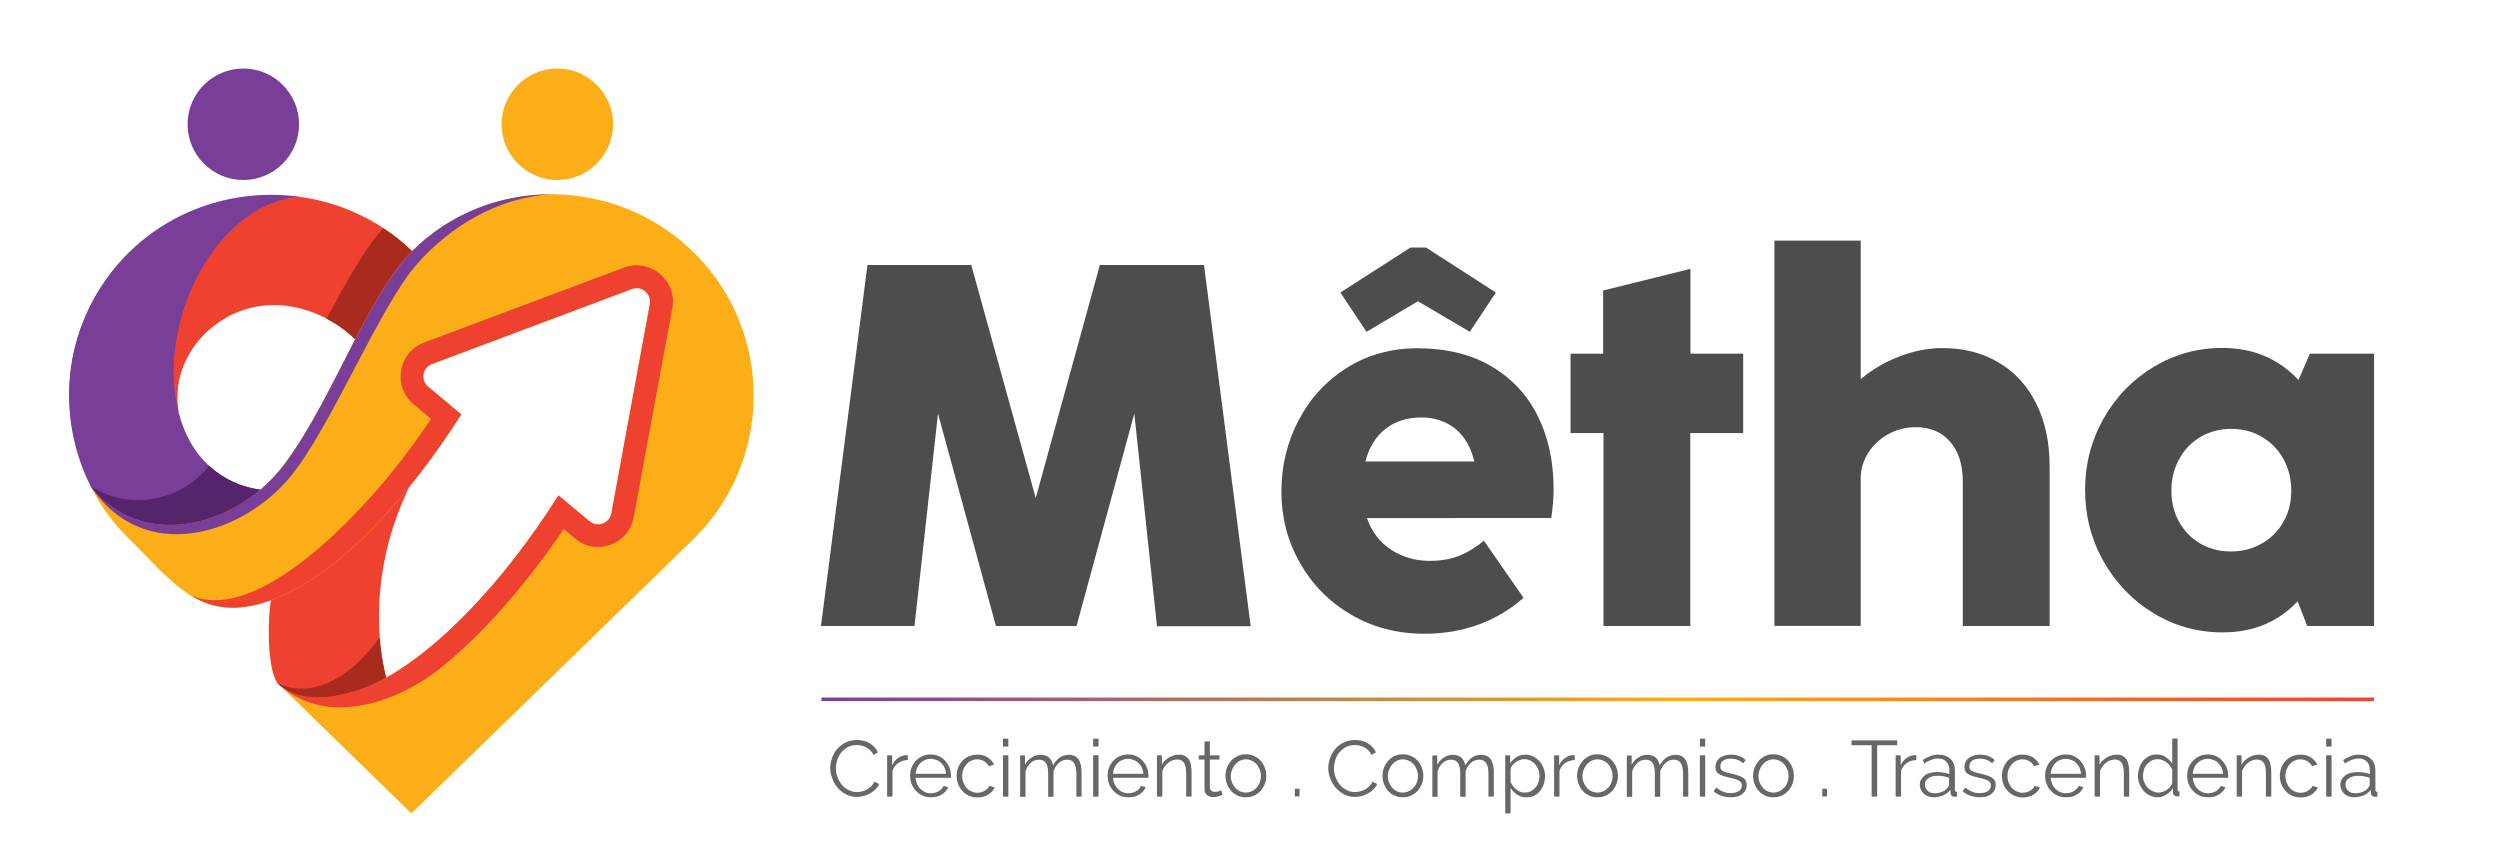 <?xml version="1.0" encoding="utf-8"?>
<!-- Generator: Adobe Illustrator 26.4.1, SVG Export Plug-In . SVG Version: 6.00 Build 0)  -->
<svg version="1.1" id="Layer_1" xmlns="http://www.w3.org/2000/svg" xmlns:xlink="http://www.w3.org/1999/xlink" x="0px" y="0px"
	 viewBox="0 0 1488.8 510.6" style="enable-background:new 0 0 1488.8 510.6;" xml:space="preserve">
<style type="text/css">
	.st0{fill:#4D4D4E;}
	.st1{clip-path:url(#SVGID_00000114781540910896593100000001229259676822967704_);fill:#4D4D4E;}
	.st2{clip-path:url(#SVGID_00000114781540910896593100000001229259676822967704_);fill:#666766;}
	
		.st3{clip-path:url(#SVGID_00000063601370472355527190000014207666270573440436_);fill:url(#SVGID_00000080889438631653750420000012175110339741568687_);}
	
		.st4{clip-path:url(#SVGID_00000178908998929834355900000016300879082864772285_);fill:url(#SVGID_00000027590600159535789700000010334384088641444235_);}
	
		.st5{clip-path:url(#SVGID_00000037658663129235580420000007252708632169724567_);fill-rule:evenodd;clip-rule:evenodd;fill:#EF4130;}
	
		.st6{clip-path:url(#SVGID_00000037658663129235580420000007252708632169724567_);fill-rule:evenodd;clip-rule:evenodd;fill:#793F98;}
	
		.st7{clip-path:url(#SVGID_00000037658663129235580420000007252708632169724567_);fill-rule:evenodd;clip-rule:evenodd;fill:#FBAE18;}
	
		.st8{clip-path:url(#SVGID_00000037658663129235580420000007252708632169724567_);fill-rule:evenodd;clip-rule:evenodd;fill:#A82B1D;}
	
		.st9{clip-path:url(#SVGID_00000037658663129235580420000007252708632169724567_);fill-rule:evenodd;clip-rule:evenodd;fill:#55246B;}
</style>
<polygon class="st0" points="544.6,372.8 488.9,372.8 516.6,157.8 578.4,157.8 616.8,296.6 655,157.8 717,157.8 744.8,372.9 
	689,372.9 675.5,246.3 641.1,372.8 593.1,372.8 558.6,246.3 "/>
<g>
	<defs>
		<rect id="SVGID_1_" width="1488.8" height="510.6"/>
	</defs>
	<clipPath id="SVGID_00000081649128815417627920000006801484131957789372_">
		<use xlink:href="#SVGID_1_"  style="overflow:visible;"/>
	</clipPath>
	<path style="clip-path:url(#SVGID_00000081649128815417627920000006801484131957789372_);fill:#4D4D4E;" d="M814,308.4
		c2.9,8.2,7.6,14.5,14.3,18.9c6.7,4.4,14.4,6.7,23.2,6.7c6.6,0,12.5-1,17.7-3.1c5.1-2.1,10-5.1,14.5-8.9l23.6,34
		c-7.7,6.8-16.4,12.1-26.4,15.8c-9.9,3.7-20.8,5.6-32.7,5.6c-16.2,0-30.8-3.8-43.8-11.5c-13-7.6-23.1-18-30.4-30.9
		c-7.3-13-10.9-27-10.9-42.2c0-15.5,3.5-29.8,10.4-42.8c6.9-13.1,16.5-23.4,28.8-31.1c12.3-7.6,26.2-11.5,41.7-11.5
		c17,0,31.7,3.5,43.9,10.6c12.2,7.1,21.5,17,27.8,29.6c6.3,12.6,9.5,27.2,9.5,43.6c0,5.6-0.5,11.4-1.4,17.3H814z M844.4,179.4
		l-30.6,18.2l-15.6-23.4l41.8-26.8h9.2l41.6,26.8l-15.5,23.4L844.4,179.4z M825.1,255.4c-5.8,4.5-9.8,11-12,19.4h64.9
		c-2.1-8.6-5.9-15.1-11.4-19.5c-5.5-4.4-12.3-6.7-20.4-6.7C837.8,248.7,830.8,250.9,825.1,255.4"/>
	<polygon style="clip-path:url(#SVGID_00000081649128815417627920000006801484131957789372_);fill:#4D4D4E;" points="1006.6,372.8 
		954.9,372.8 954.9,257.9 935.3,257.9 935.3,210.6 954.7,210.6 954.7,173 1006.7,160.1 1006.7,210.6 1038.1,210.6 1038.1,257.9 
		1006.6,257.9 	"/>
	<path style="clip-path:url(#SVGID_00000081649128815417627920000006801484131957789372_);fill:#4D4D4E;" d="M1189.9,215.7
		c9.7,5.6,17.2,13.7,22.6,24.4c5.4,10.7,8.1,23.2,8.1,37.7v95h-51.7v-85.7c0-10.3-2.5-18.3-7.6-24.1c-5.1-5.8-11.9-8.6-20.3-8.6
		c-6,0-11.6,1.4-16.6,4.2c-5,2.8-9,6.6-11.9,11.2c-2.9,4.7-4.4,9.6-4.4,14.8v88.1h-51.4V143.3h51.4v82.5c6.5-5.6,14.2-10.1,23-13.5
		c8.8-3.4,17.3-5,25.3-5C1169,207.2,1180.2,210,1189.9,215.7"/>
	<path style="clip-path:url(#SVGID_00000081649128815417627920000006801484131957789372_);fill:#4D4D4E;" d="M1375.6,210.6h38.2
		v162.2h-39.8l-5.7-14.7c-11.6,12.3-26.5,18.5-44.7,18.5c-14.9,0-28.6-3.8-41.1-11.4c-12.5-7.6-22.4-17.9-29.8-30.9
		c-7.3-13-11-27.2-11-42.6c0-15.3,3.7-29.4,11-42.4c7.3-13,17.3-23.2,29.8-30.8c12.5-7.5,26.2-11.3,41-11.3
		c18.3,0,33.4,6.4,45.3,19.1L1375.6,210.6z M1346.9,323.7c5.5-3.1,9.8-7.4,12.9-12.9c3.2-5.5,4.7-11.7,4.7-18.7
		c0-6.9-1.6-13.2-4.7-18.8c-3.1-5.6-7.4-10-12.9-13.2c-5.5-3.2-11.5-4.7-18.1-4.7c-6.7,0-12.8,1.6-18.2,4.7
		c-5.4,3.2-9.7,7.5-12.8,13.2c-3.1,5.6-4.7,11.9-4.7,18.8c0,6.9,1.5,13.2,4.6,18.7c3.1,5.5,7.3,9.8,12.6,12.9
		c5.4,3.1,11.4,4.7,18.1,4.7C1335.3,328.4,1341.4,326.9,1346.9,323.7"/>
	<path style="clip-path:url(#SVGID_00000081649128815417627920000006801484131957789372_);fill:#666766;" d="M494.4,457.4
		c0-2,0.4-4,1.1-6s1.7-3.8,3.1-5.4c1.4-1.6,3-2.9,5-3.8c2-1,4.2-1.5,6.8-1.5c3,0,5.5,0.7,7.7,2c2.1,1.4,3.7,3.1,4.7,5.3l-2.6,1.6
		c-0.5-1.1-1.2-2-2-2.8c-0.8-0.8-1.6-1.4-2.5-1.8c-0.9-0.5-1.8-0.8-2.7-1c-0.9-0.2-1.9-0.3-2.8-0.3c-2,0-3.8,0.4-5.3,1.2
		c-1.5,0.8-2.8,1.9-3.9,3.2c-1.1,1.3-1.8,2.8-2.4,4.5c-0.5,1.7-0.8,3.3-0.8,5c0,1.9,0.3,3.6,1,5.3c0.6,1.7,1.5,3.2,2.6,4.5
		c1.1,1.3,2.4,2.3,4,3.1c1.5,0.8,3.2,1.2,5,1.2c0.9,0,1.9-0.1,2.9-0.4c1-0.2,2-0.6,2.9-1.1c0.9-0.5,1.8-1.2,2.6-1.9
		c0.8-0.8,1.4-1.7,2-2.8l2.7,1.4c-0.5,1.3-1.3,2.4-2.3,3.3c-1,1-2.1,1.8-3.3,2.4c-1.2,0.7-2.5,1.2-3.8,1.5c-1.3,0.3-2.7,0.5-3.9,0.5
		c-2.3,0-4.4-0.5-6.3-1.5c-1.9-1-3.6-2.3-5-3.9c-1.4-1.6-2.5-3.5-3.2-5.5C494.8,461.6,494.4,459.5,494.4,457.4"/>
	<path style="clip-path:url(#SVGID_00000081649128815417627920000006801484131957789372_);fill:#666766;" d="M540.6,452.6
		c-2.2,0.1-4.1,0.7-5.7,1.8s-2.7,2.7-3.4,4.7v15.3h-3.2v-24.6h3v5.9c0.9-1.9,2.1-3.4,3.7-4.4c1.5-1.1,3.2-1.6,5-1.6
		c0.3,0,0.5,0,0.6,0V452.6z"/>
	<path style="clip-path:url(#SVGID_00000081649128815417627920000006801484131957789372_);fill:#666766;" d="M554.3,474.8
		c-1.8,0-3.4-0.3-4.9-1c-1.5-0.7-2.8-1.6-3.9-2.8c-1.1-1.2-2-2.5-2.6-4.1c-0.6-1.5-0.9-3.2-0.9-5c0-1.7,0.3-3.4,0.9-4.9
		c0.6-1.5,1.5-2.9,2.5-4c1.1-1.1,2.4-2.1,3.9-2.7c1.5-0.7,3.1-1,4.9-1c1.8,0,3.4,0.3,4.9,1c1.5,0.7,2.8,1.6,3.8,2.8
		c1.1,1.2,1.9,2.5,2.5,4c0.6,1.5,0.9,3.1,0.9,4.8v0.8c0,0.3,0,0.4,0,0.5h-21.1c0.1,1.3,0.4,2.5,0.9,3.7c0.5,1.1,1.2,2.1,2,2.9
		c0.8,0.8,1.8,1.5,2.8,1.9c1.1,0.5,2.2,0.7,3.4,0.7c0.8,0,1.6-0.1,2.4-0.3c0.8-0.2,1.5-0.5,2.2-0.9s1.3-0.8,1.8-1.4
		c0.5-0.5,0.9-1.2,1.2-1.8l2.8,0.8c-0.4,0.9-0.9,1.7-1.6,2.5c-0.7,0.7-1.5,1.4-2.4,1.9c-0.9,0.6-1.9,1-3,1.3
		C556.6,474.7,555.5,474.8,554.3,474.8 M563.4,460.8c-0.1-1.3-0.4-2.5-0.9-3.6c-0.5-1.1-1.2-2-2-2.8c-0.8-0.8-1.7-1.4-2.8-1.8
		c-1.1-0.4-2.2-0.7-3.4-0.7c-1.2,0-2.3,0.2-3.4,0.7c-1.1,0.4-2,1.1-2.8,1.8c-0.8,0.8-1.4,1.7-1.9,2.8c-0.5,1.1-0.8,2.3-0.9,3.6
		H563.4z"/>
	<path style="clip-path:url(#SVGID_00000081649128815417627920000006801484131957789372_);fill:#666766;" d="M569.7,462
		c0-1.7,0.3-3.4,0.9-4.9c0.6-1.5,1.4-2.9,2.5-4c1.1-1.1,2.4-2.1,3.9-2.7c1.5-0.7,3.2-1,5-1c2.3,0,4.4,0.5,6.1,1.6
		c1.7,1.1,3,2.5,3.9,4.3l-3.1,1c-0.7-1.3-1.7-2.2-2.9-3c-1.2-0.7-2.6-1.1-4.1-1.1c-1.3,0-2.4,0.3-3.5,0.8s-2,1.2-2.8,2.1
		c-0.8,0.9-1.4,1.9-1.9,3.1s-0.7,2.5-0.7,3.9c0,1.4,0.2,2.7,0.7,3.9c0.5,1.2,1.1,2.3,1.9,3.2c0.8,0.9,1.8,1.6,2.9,2.1
		c1.1,0.5,2.2,0.8,3.5,0.8c0.8,0,1.6-0.1,2.3-0.3c0.8-0.2,1.5-0.5,2.1-0.9c0.7-0.4,1.2-0.8,1.7-1.3c0.5-0.5,0.8-1,1-1.6l3.2,0.9
		c-0.3,0.9-0.8,1.7-1.5,2.4c-0.7,0.7-1.4,1.4-2.3,1.9c-0.9,0.6-1.9,1-3,1.3c-1.1,0.3-2.2,0.4-3.4,0.4c-1.8,0-3.4-0.3-5-1
		c-1.5-0.7-2.8-1.6-3.9-2.8c-1.1-1.2-2-2.5-2.6-4.1C570,465.4,569.7,463.8,569.7,462"/>
	<path style="clip-path:url(#SVGID_00000081649128815417627920000006801484131957789372_);fill:#666766;" d="M597.3,439.9h3.2v4.7
		h-3.2V439.9z M597.3,449.8h3.2v24.6h-3.2V449.8z"/>
	<path style="clip-path:url(#SVGID_00000081649128815417627920000006801484131957789372_);fill:#666766;" d="M644.2,474.4H641v-13.7
		c0-2.9-0.5-5-1.4-6.3c-0.9-1.4-2.3-2-4.1-2c-0.9,0-1.8,0.2-2.7,0.5c-0.8,0.3-1.6,0.8-2.3,1.5c-0.7,0.6-1.3,1.4-1.9,2.2
		c-0.5,0.9-0.9,1.8-1.2,2.9v15h-3.2v-13.7c0-2.9-0.4-5.1-1.3-6.4c-0.9-1.3-2.2-2-4.1-2c-1.9,0-3.5,0.6-5,1.9c-1.4,1.3-2.5,3-3.1,5.1
		v15.1h-3.2v-24.6h2.9v5.6c1-1.9,2.3-3.4,4-4.4c1.6-1.1,3.4-1.6,5.4-1.6c2.1,0,3.7,0.6,5,1.7c1.2,1.2,2,2.7,2.3,4.6
		c2.3-4.2,5.5-6.3,9.5-6.3c1.4,0,2.6,0.3,3.5,0.8c1,0.5,1.7,1.2,2.3,2.1c0.6,0.9,1,2,1.3,3.4c0.3,1.3,0.4,2.8,0.4,4.4V474.4z"/>
	<path style="clip-path:url(#SVGID_00000081649128815417627920000006801484131957789372_);fill:#666766;" d="M651,439.9h3.2v4.7H651
		V439.9z M651,449.8h3.2v24.6H651V449.8z"/>
	<path style="clip-path:url(#SVGID_00000081649128815417627920000006801484131957789372_);fill:#666766;" d="M671.9,474.8
		c-1.8,0-3.4-0.3-4.9-1c-1.5-0.7-2.8-1.6-3.9-2.8c-1.1-1.2-2-2.5-2.6-4.1c-0.6-1.5-0.9-3.2-0.9-5c0-1.7,0.3-3.4,0.9-4.9
		c0.6-1.5,1.5-2.9,2.5-4c1.1-1.1,2.4-2.1,3.9-2.7c1.5-0.7,3.1-1,4.9-1c1.8,0,3.4,0.3,4.9,1c1.5,0.7,2.8,1.6,3.8,2.8
		c1.1,1.2,1.9,2.5,2.5,4c0.6,1.5,0.9,3.1,0.9,4.8v0.8c0,0.3,0,0.4,0,0.5h-21.1c0.1,1.3,0.4,2.5,0.9,3.7c0.5,1.1,1.2,2.1,2,2.9
		c0.8,0.8,1.8,1.5,2.8,1.9c1.1,0.5,2.2,0.7,3.4,0.7c0.8,0,1.6-0.1,2.4-0.3c0.8-0.2,1.5-0.5,2.2-0.9s1.3-0.8,1.8-1.4
		c0.5-0.5,0.9-1.2,1.2-1.8l2.8,0.8c-0.4,0.9-0.9,1.7-1.6,2.5c-0.7,0.7-1.5,1.4-2.4,1.9c-0.9,0.6-1.9,1-3,1.3
		C674.2,474.7,673.1,474.8,671.9,474.8 M680.9,460.8c-0.1-1.3-0.4-2.5-0.9-3.6c-0.5-1.1-1.2-2-2-2.8c-0.8-0.8-1.7-1.4-2.8-1.8
		c-1.1-0.4-2.2-0.7-3.4-0.7c-1.2,0-2.3,0.2-3.4,0.7c-1.1,0.4-2,1.1-2.8,1.8c-0.8,0.8-1.4,1.7-1.9,2.8c-0.5,1.1-0.8,2.3-0.9,3.6
		H680.9z"/>
	<path style="clip-path:url(#SVGID_00000081649128815417627920000006801484131957789372_);fill:#666766;" d="M709.6,474.4h-3.2
		v-13.7c0-2.9-0.4-5.1-1.3-6.4c-0.9-1.3-2.2-2-4-2c-0.9,0-1.9,0.2-2.8,0.5c-0.9,0.3-1.8,0.8-2.6,1.5c-0.8,0.6-1.5,1.4-2.1,2.2
		c-0.6,0.9-1.1,1.8-1.4,2.8v15.1H689v-24.6h2.9v5.6c1-1.8,2.4-3.2,4.3-4.3c1.9-1.1,3.9-1.7,6.1-1.7c1.4,0,2.5,0.3,3.4,0.8
		c0.9,0.5,1.7,1.2,2.3,2.1c0.6,0.9,1,2,1.2,3.4c0.3,1.3,0.4,2.8,0.4,4.4V474.4z"/>
	<path style="clip-path:url(#SVGID_00000081649128815417627920000006801484131957789372_);fill:#666766;" d="M728.1,473.2
		c-0.2,0.1-0.5,0.2-0.8,0.4c-0.4,0.2-0.8,0.3-1.3,0.5c-0.5,0.2-1,0.3-1.6,0.4c-0.6,0.1-1.2,0.2-1.9,0.2c-0.7,0-1.4-0.1-2-0.3
		c-0.6-0.2-1.2-0.5-1.7-0.9c-0.5-0.4-0.9-0.9-1.1-1.5c-0.3-0.6-0.4-1.3-0.4-2.1v-17.6h-3.4v-2.5h3.4v-8.3h3.2v8.3h5.7v2.5h-5.7V469
		c0.1,0.9,0.4,1.6,1,2c0.6,0.4,1.3,0.6,2,0.6c0.9,0,1.7-0.2,2.4-0.4c0.7-0.3,1.1-0.5,1.3-0.6L728.1,473.2z"/>
	<path style="clip-path:url(#SVGID_00000081649128815417627920000006801484131957789372_);fill:#666766;" d="M741.9,474.8
		c-1.8,0-3.4-0.3-4.9-1c-1.5-0.7-2.8-1.6-3.8-2.8c-1.1-1.2-1.9-2.5-2.5-4.1c-0.6-1.5-0.9-3.2-0.9-4.9c0-1.7,0.3-3.4,0.9-4.9
		c0.6-1.5,1.5-2.9,2.5-4.1c1.1-1.2,2.4-2.1,3.8-2.8c1.5-0.7,3.1-1,4.9-1c1.8,0,3.4,0.3,4.9,1c1.5,0.7,2.8,1.6,3.9,2.8
		c1.1,1.2,1.9,2.5,2.5,4.1c0.6,1.5,0.9,3.2,0.9,4.9c0,1.7-0.3,3.3-0.9,4.9c-0.6,1.5-1.4,2.9-2.5,4.1c-1.1,1.2-2.4,2.1-3.9,2.8
		C745.4,474.5,743.7,474.8,741.9,474.8 M733,462.2c0,1.4,0.2,2.7,0.7,3.8c0.5,1.2,1.1,2.2,1.9,3.1c0.8,0.9,1.7,1.6,2.8,2.1
		c1.1,0.5,2.2,0.8,3.5,0.8c1.2,0,2.4-0.3,3.5-0.8c1.1-0.5,2-1.2,2.9-2.1c0.8-0.9,1.5-1.9,1.9-3.1c0.5-1.2,0.7-2.5,0.7-3.9
		c0-1.4-0.2-2.6-0.7-3.8c-0.5-1.2-1.1-2.3-1.9-3.2c-0.8-0.9-1.8-1.6-2.9-2.1c-1.1-0.5-2.2-0.8-3.5-0.8c-1.2,0-2.4,0.3-3.4,0.8
		c-1.1,0.5-2,1.2-2.8,2.1c-0.8,0.9-1.5,2-1.9,3.2C733.2,459.5,733,460.8,733,462.2"/>
	
		<rect x="771.1" y="469.7" style="clip-path:url(#SVGID_00000081649128815417627920000006801484131957789372_);fill:#666766;" width="2.8" height="4.6"/>
	<path style="clip-path:url(#SVGID_00000081649128815417627920000006801484131957789372_);fill:#666766;" d="M791,457.4
		c0-2,0.4-4,1.1-6s1.7-3.8,3.1-5.4c1.4-1.6,3-2.9,5-3.8c2-1,4.2-1.5,6.8-1.5c3,0,5.5,0.7,7.7,2c2.1,1.4,3.7,3.1,4.7,5.3l-2.6,1.6
		c-0.5-1.1-1.2-2-2-2.8c-0.8-0.8-1.6-1.4-2.5-1.8c-0.9-0.5-1.8-0.8-2.7-1c-0.9-0.2-1.9-0.3-2.8-0.3c-2,0-3.8,0.4-5.3,1.2
		c-1.5,0.8-2.8,1.9-3.9,3.2c-1.1,1.3-1.8,2.8-2.4,4.5c-0.5,1.7-0.8,3.3-0.8,5c0,1.9,0.3,3.6,1,5.3c0.6,1.7,1.5,3.2,2.6,4.5
		c1.1,1.3,2.4,2.3,4,3.1c1.5,0.8,3.2,1.2,5,1.2c0.9,0,1.9-0.1,2.9-0.4c1-0.2,2-0.6,2.9-1.1c0.9-0.5,1.8-1.2,2.6-1.9
		c0.8-0.8,1.4-1.7,2-2.8l2.7,1.4c-0.5,1.3-1.3,2.4-2.3,3.3c-1,1-2.1,1.8-3.3,2.4c-1.2,0.7-2.5,1.2-3.8,1.5c-1.3,0.3-2.7,0.5-3.9,0.5
		c-2.3,0-4.4-0.5-6.3-1.5c-1.9-1-3.6-2.3-5-3.9c-1.4-1.6-2.5-3.5-3.2-5.5C791.4,461.6,791,459.5,791,457.4"/>
	<path style="clip-path:url(#SVGID_00000081649128815417627920000006801484131957789372_);fill:#666766;" d="M835.4,474.8
		c-1.8,0-3.4-0.3-4.9-1c-1.5-0.7-2.8-1.6-3.8-2.8c-1.1-1.2-1.9-2.5-2.5-4.1c-0.6-1.5-0.9-3.2-0.9-4.9c0-1.7,0.3-3.4,0.9-4.9
		c0.6-1.5,1.5-2.9,2.5-4.1c1.1-1.2,2.4-2.1,3.8-2.8c1.5-0.7,3.1-1,4.9-1c1.8,0,3.4,0.3,4.9,1c1.5,0.7,2.8,1.6,3.9,2.8
		c1.1,1.2,1.9,2.5,2.5,4.1c0.6,1.5,0.9,3.2,0.9,4.9c0,1.7-0.3,3.3-0.9,4.9c-0.6,1.5-1.4,2.9-2.5,4.1c-1.1,1.2-2.4,2.1-3.9,2.8
		C838.8,474.5,837.2,474.8,835.4,474.8 M826.5,462.2c0,1.4,0.2,2.7,0.7,3.8c0.5,1.2,1.1,2.2,1.9,3.1c0.8,0.9,1.7,1.6,2.8,2.1
		c1.1,0.5,2.2,0.8,3.5,0.8c1.2,0,2.4-0.3,3.5-0.8c1.1-0.5,2-1.2,2.9-2.1c0.8-0.9,1.5-1.9,1.9-3.1c0.5-1.2,0.7-2.5,0.7-3.9
		c0-1.4-0.2-2.6-0.7-3.8c-0.5-1.2-1.1-2.3-1.9-3.2c-0.8-0.9-1.8-1.6-2.9-2.1c-1.1-0.5-2.2-0.8-3.5-0.8c-1.2,0-2.4,0.3-3.4,0.8
		c-1.1,0.5-2,1.2-2.8,2.1c-0.8,0.9-1.5,2-1.9,3.2C826.7,459.5,826.5,460.8,826.5,462.2"/>
	<path style="clip-path:url(#SVGID_00000081649128815417627920000006801484131957789372_);fill:#666766;" d="M889.6,474.4h-3.2
		v-13.7c0-2.9-0.5-5-1.4-6.3c-0.9-1.4-2.3-2-4.1-2c-0.9,0-1.8,0.2-2.7,0.5c-0.8,0.3-1.6,0.8-2.3,1.5c-0.7,0.6-1.3,1.4-1.9,2.2
		c-0.5,0.9-0.9,1.8-1.2,2.9v15h-3.2v-13.7c0-2.9-0.4-5.1-1.3-6.4c-0.9-1.3-2.2-2-4.1-2c-1.9,0-3.5,0.6-5,1.9c-1.4,1.3-2.5,3-3.1,5.1
		v15.1H853v-24.6h2.9v5.6c1-1.9,2.3-3.4,4-4.4c1.6-1.1,3.4-1.6,5.4-1.6c2.1,0,3.7,0.6,5,1.7c1.2,1.2,2,2.7,2.3,4.6
		c2.3-4.2,5.5-6.3,9.5-6.3c1.4,0,2.6,0.3,3.5,0.8c1,0.5,1.7,1.2,2.3,2.1c0.6,0.9,1,2,1.3,3.4c0.3,1.3,0.4,2.8,0.4,4.4V474.4z"/>
	<path style="clip-path:url(#SVGID_00000081649128815417627920000006801484131957789372_);fill:#666766;" d="M908.9,474.8
		c-2.1,0-3.9-0.5-5.5-1.6c-1.6-1.1-2.9-2.4-3.8-4v15.2h-3.2v-34.6h2.9v4.8c1-1.5,2.3-2.8,3.9-3.8c1.6-1,3.4-1.4,5.2-1.4
		c1.7,0,3.3,0.4,4.7,1.1c1.4,0.7,2.6,1.7,3.7,2.8c1,1.2,1.8,2.5,2.4,4.1c0.6,1.5,0.9,3.1,0.9,4.8c0,1.7-0.3,3.4-0.8,4.9
		c-0.5,1.5-1.3,2.9-2.3,4.1c-1,1.2-2.2,2.1-3.5,2.8C912.1,474.5,910.6,474.8,908.9,474.8 M908,472c1.3,0,2.5-0.3,3.6-0.8
		c1.1-0.6,2-1.3,2.8-2.2c0.8-0.9,1.4-2,1.8-3.2c0.4-1.2,0.6-2.4,0.6-3.7c0-1.3-0.2-2.6-0.7-3.8c-0.5-1.2-1.1-2.2-1.9-3.2
		c-0.8-0.9-1.8-1.6-2.9-2.2c-1.1-0.5-2.3-0.8-3.6-0.8c-0.8,0-1.7,0.2-2.6,0.5c-0.9,0.3-1.7,0.8-2.5,1.3c-0.8,0.6-1.4,1.2-2,1.9
		c-0.6,0.7-0.9,1.5-1,2.3v7.6c0.4,0.9,0.9,1.7,1.4,2.5c0.6,0.8,1.2,1.4,2,2c0.7,0.6,1.5,1,2.4,1.3C906.2,471.9,907.1,472,908,472"/>
	<path style="clip-path:url(#SVGID_00000081649128815417627920000006801484131957789372_);fill:#666766;" d="M937.8,452.6
		c-2.2,0.1-4.1,0.7-5.7,1.8s-2.7,2.7-3.4,4.7v15.3h-3.2v-24.6h3v5.9c0.9-1.9,2.1-3.4,3.7-4.4c1.5-1.1,3.2-1.6,5-1.6
		c0.3,0,0.5,0,0.6,0V452.6z"/>
	<path style="clip-path:url(#SVGID_00000081649128815417627920000006801484131957789372_);fill:#666766;" d="M951.3,474.8
		c-1.8,0-3.4-0.3-4.9-1c-1.5-0.7-2.8-1.6-3.8-2.8c-1.1-1.2-1.9-2.5-2.5-4.1c-0.6-1.5-0.9-3.2-0.9-4.9c0-1.7,0.3-3.4,0.9-4.9
		c0.6-1.5,1.5-2.9,2.5-4.1c1.1-1.2,2.4-2.1,3.8-2.8s3.1-1,4.9-1c1.8,0,3.4,0.3,4.9,1c1.5,0.7,2.8,1.6,3.9,2.8
		c1.1,1.2,1.9,2.5,2.5,4.1c0.6,1.5,0.9,3.2,0.9,4.9c0,1.7-0.3,3.3-0.9,4.9c-0.6,1.5-1.4,2.9-2.5,4.1c-1.1,1.2-2.4,2.1-3.9,2.8
		C954.8,474.5,953.1,474.8,951.3,474.8 M942.4,462.2c0,1.4,0.2,2.7,0.7,3.8c0.5,1.2,1.1,2.2,1.9,3.1c0.8,0.9,1.7,1.6,2.8,2.1
		c1.1,0.5,2.2,0.8,3.5,0.8c1.2,0,2.4-0.3,3.5-0.8c1.1-0.5,2-1.2,2.9-2.1c0.8-0.9,1.5-1.9,1.9-3.1c0.5-1.2,0.7-2.5,0.7-3.9
		c0-1.4-0.2-2.6-0.7-3.8c-0.5-1.2-1.1-2.3-1.9-3.2c-0.8-0.9-1.8-1.6-2.9-2.1c-1.1-0.5-2.2-0.8-3.5-0.8c-1.2,0-2.4,0.3-3.4,0.8
		c-1.1,0.5-2,1.2-2.8,2.1c-0.8,0.9-1.5,2-1.9,3.2C942.6,459.5,942.4,460.8,942.4,462.2"/>
	<path style="clip-path:url(#SVGID_00000081649128815417627920000006801484131957789372_);fill:#666766;" d="M1005.5,474.4h-3.2
		v-13.7c0-2.9-0.5-5-1.4-6.3c-0.9-1.4-2.3-2-4.1-2c-0.9,0-1.8,0.2-2.7,0.5c-0.8,0.3-1.6,0.8-2.3,1.5c-0.7,0.6-1.3,1.4-1.9,2.2
		c-0.5,0.9-0.9,1.8-1.2,2.9v15h-3.2v-13.7c0-2.9-0.4-5.1-1.3-6.4c-0.9-1.3-2.2-2-4.1-2c-1.9,0-3.5,0.6-5,1.9c-1.4,1.3-2.5,3-3.1,5.1
		v15.1h-3.2v-24.6h2.9v5.6c1-1.9,2.3-3.4,4-4.4c1.6-1.1,3.4-1.6,5.4-1.6c2.1,0,3.7,0.6,5,1.7c1.2,1.2,2,2.7,2.3,4.6
		c2.3-4.2,5.5-6.3,9.5-6.3c1.4,0,2.6,0.3,3.5,0.8c1,0.5,1.7,1.2,2.3,2.1c0.6,0.9,1,2,1.3,3.4c0.3,1.3,0.4,2.8,0.4,4.4V474.4z"/>
	<path style="clip-path:url(#SVGID_00000081649128815417627920000006801484131957789372_);fill:#666766;" d="M1012.3,439.9h3.2v4.7
		h-3.2V439.9z M1012.3,449.8h3.2v24.6h-3.2V449.8z"/>
	<path style="clip-path:url(#SVGID_00000081649128815417627920000006801484131957789372_);fill:#666766;" d="M1030.8,474.8
		c-1.9,0-3.8-0.3-5.6-0.9c-1.8-0.6-3.4-1.5-4.7-2.7l1.5-2.2c1.4,1.1,2.8,2,4.2,2.5c1.4,0.6,3,0.8,4.6,0.8c2,0,3.6-0.4,4.7-1.2
		c1.2-0.8,1.8-1.9,1.8-3.4c0-0.7-0.2-1.3-0.5-1.7c-0.3-0.5-0.8-0.9-1.4-1.2c-0.6-0.3-1.4-0.7-2.3-0.9c-0.9-0.3-2-0.5-3.2-0.8
		c-1.4-0.3-2.6-0.7-3.7-1c-1-0.3-1.9-0.7-2.6-1.2c-0.7-0.4-1.2-1-1.5-1.6c-0.3-0.6-0.5-1.5-0.5-2.4c0-1.2,0.2-2.3,0.7-3.3
		c0.5-0.9,1.1-1.7,2-2.3c0.8-0.6,1.8-1.1,2.9-1.4c1.1-0.3,2.3-0.5,3.6-0.5c1.9,0,3.6,0.3,5.1,0.9c1.5,0.6,2.8,1.4,3.7,2.4l-1.6,1.9
		c-0.9-0.9-2-1.7-3.3-2.1c-1.3-0.5-2.7-0.7-4.1-0.7c-0.8,0-1.6,0.1-2.4,0.3c-0.7,0.2-1.4,0.4-1.9,0.8c-0.6,0.4-1,0.9-1.3,1.4
		c-0.3,0.6-0.5,1.3-0.5,2.1c0,0.7,0.1,1.2,0.3,1.6c0.2,0.4,0.6,0.8,1.1,1.1c0.5,0.3,1.1,0.6,1.9,0.8c0.8,0.2,1.7,0.5,2.8,0.7
		c1.6,0.4,3,0.8,4.2,1.1c1.2,0.4,2.2,0.8,3,1.3c0.8,0.5,1.4,1.1,1.8,1.8c0.4,0.7,0.6,1.6,0.6,2.6c0,2.3-0.9,4.1-2.6,5.4
		C1036,474.2,1033.7,474.8,1030.8,474.8"/>
	<path style="clip-path:url(#SVGID_00000081649128815417627920000006801484131957789372_);fill:#666766;" d="M1056.1,474.8
		c-1.8,0-3.4-0.3-4.9-1c-1.5-0.7-2.8-1.6-3.8-2.8c-1.1-1.2-1.9-2.5-2.5-4.1c-0.6-1.5-0.9-3.2-0.9-4.9c0-1.7,0.3-3.4,0.9-4.9
		c0.6-1.5,1.5-2.9,2.5-4.1c1.1-1.2,2.4-2.1,3.8-2.8c1.5-0.7,3.1-1,4.9-1c1.8,0,3.4,0.3,4.9,1c1.5,0.7,2.8,1.6,3.9,2.8
		c1.1,1.2,1.9,2.5,2.5,4.1c0.6,1.5,0.9,3.2,0.9,4.9c0,1.7-0.3,3.3-0.9,4.9c-0.6,1.5-1.4,2.9-2.5,4.1c-1.1,1.2-2.4,2.1-3.9,2.8
		C1059.5,474.5,1057.9,474.8,1056.1,474.8 M1047.2,462.2c0,1.4,0.2,2.7,0.7,3.8c0.5,1.2,1.1,2.2,1.9,3.1c0.8,0.9,1.7,1.6,2.8,2.1
		c1.1,0.5,2.2,0.8,3.5,0.8c1.2,0,2.4-0.3,3.5-0.8c1.1-0.5,2-1.2,2.9-2.1c0.8-0.9,1.5-1.9,1.9-3.1c0.5-1.2,0.7-2.5,0.7-3.9
		c0-1.4-0.2-2.6-0.7-3.8c-0.5-1.2-1.1-2.3-1.9-3.2c-0.8-0.9-1.8-1.6-2.9-2.1c-1.1-0.5-2.2-0.8-3.5-0.8c-1.2,0-2.4,0.3-3.4,0.8
		c-1.1,0.5-2,1.2-2.8,2.1c-0.8,0.9-1.5,2-1.9,3.2C1047.4,459.5,1047.2,460.8,1047.2,462.2"/>
	
		<rect x="1085.2" y="469.7" style="clip-path:url(#SVGID_00000081649128815417627920000006801484131957789372_);fill:#666766;" width="2.8" height="4.6"/>
	<polygon style="clip-path:url(#SVGID_00000081649128815417627920000006801484131957789372_);fill:#666766;" points="1129.8,443.8 
		1117.9,443.8 1117.9,474.4 1114.6,474.4 1114.6,443.8 1102.6,443.8 1102.6,440.9 1129.8,440.9 	"/>
	<path style="clip-path:url(#SVGID_00000081649128815417627920000006801484131957789372_);fill:#666766;" d="M1141.2,452.6
		c-2.2,0.1-4.1,0.7-5.7,1.8s-2.7,2.7-3.4,4.7v15.3h-3.2v-24.6h3v5.9c0.9-1.9,2.1-3.4,3.7-4.4c1.5-1.1,3.2-1.6,5-1.6
		c0.3,0,0.5,0,0.6,0V452.6z"/>
	<path style="clip-path:url(#SVGID_00000081649128815417627920000006801484131957789372_);fill:#666766;" d="M1151.4,474.8
		c-1.2,0-2.2-0.2-3.2-0.6c-1-0.4-1.9-0.9-2.6-1.6c-0.7-0.7-1.3-1.5-1.7-2.4c-0.4-0.9-0.6-1.9-0.6-3c0-1.1,0.2-2.1,0.8-3
		c0.5-0.9,1.2-1.7,2.1-2.4c0.9-0.7,2-1.2,3.3-1.5c1.3-0.4,2.6-0.5,4.2-0.5c1.3,0,2.5,0.1,3.8,0.3c1.3,0.2,2.4,0.5,3.4,0.9v-2.2
		c0-2.2-0.6-3.9-1.8-5.2c-1.2-1.3-2.9-1.9-5.1-1.9c-1.3,0-2.6,0.3-3.9,0.8c-1.3,0.5-2.7,1.2-4,2.2l-1.1-2.1c3.2-2.1,6.3-3.2,9.3-3.2
		c3.1,0,5.5,0.9,7.3,2.6c1.8,1.7,2.6,4.1,2.6,7.2v11.1c0,0.9,0.4,1.3,1.2,1.3v2.8c-0.5,0.1-0.9,0.1-1.2,0.1c-0.8,0-1.5-0.2-1.9-0.6
		c-0.5-0.4-0.7-1-0.7-1.7l-0.1-1.9c-1.1,1.5-2.6,2.6-4.3,3.4C1155.2,474.4,1153.4,474.8,1151.4,474.8 M1152.1,472.4
		c1.7,0,3.2-0.3,4.6-0.9c1.4-0.6,2.5-1.5,3.2-2.5c0.3-0.3,0.5-0.6,0.6-0.9c0.1-0.3,0.2-0.6,0.2-0.9v-4c-1.1-0.4-2.2-0.7-3.3-0.9
		c-1.2-0.2-2.3-0.3-3.5-0.3c-2.3,0-4.1,0.5-5.5,1.4c-1.4,0.9-2.1,2.2-2.1,3.7c0,0.8,0.1,1.5,0.4,2.1c0.3,0.7,0.7,1.2,1.2,1.7
		c0.5,0.5,1.1,0.9,1.9,1.2C1150.5,472.2,1151.3,472.4,1152.1,472.4"/>
	<path style="clip-path:url(#SVGID_00000081649128815417627920000006801484131957789372_);fill:#666766;" d="M1179.1,474.8
		c-1.9,0-3.8-0.3-5.6-0.9c-1.8-0.6-3.4-1.5-4.7-2.7l1.5-2.2c1.4,1.1,2.8,2,4.2,2.5c1.4,0.6,3,0.8,4.6,0.8c2,0,3.6-0.4,4.7-1.2
		c1.2-0.8,1.8-1.9,1.8-3.4c0-0.7-0.2-1.3-0.5-1.7c-0.3-0.5-0.8-0.9-1.4-1.2c-0.6-0.3-1.4-0.7-2.3-0.9c-0.9-0.3-2-0.5-3.2-0.8
		c-1.4-0.3-2.6-0.7-3.7-1c-1-0.3-1.9-0.7-2.6-1.2c-0.7-0.4-1.2-1-1.5-1.6c-0.3-0.6-0.5-1.5-0.5-2.4c0-1.2,0.2-2.3,0.7-3.3
		c0.5-0.9,1.1-1.7,2-2.3c0.8-0.6,1.8-1.1,2.9-1.4c1.1-0.3,2.3-0.5,3.6-0.5c1.9,0,3.6,0.3,5.1,0.9c1.5,0.6,2.8,1.4,3.7,2.4l-1.6,1.9
		c-0.9-0.9-2-1.7-3.3-2.1c-1.3-0.5-2.7-0.7-4.1-0.7c-0.8,0-1.6,0.1-2.4,0.3c-0.7,0.2-1.4,0.4-1.9,0.8c-0.6,0.4-1,0.9-1.3,1.4
		c-0.3,0.6-0.5,1.3-0.5,2.1c0,0.7,0.1,1.2,0.3,1.6c0.2,0.4,0.6,0.8,1.1,1.1s1.1,0.6,1.9,0.8c0.8,0.2,1.7,0.5,2.8,0.7
		c1.6,0.4,3,0.8,4.2,1.1c1.2,0.4,2.2,0.8,3,1.3c0.8,0.5,1.4,1.1,1.8,1.8c0.4,0.7,0.6,1.6,0.6,2.6c0,2.3-0.9,4.1-2.6,5.4
		C1184.3,474.2,1182,474.8,1179.1,474.8"/>
	<path style="clip-path:url(#SVGID_00000081649128815417627920000006801484131957789372_);fill:#666766;" d="M1192.2,462
		c0-1.7,0.3-3.4,0.9-4.9c0.6-1.5,1.4-2.9,2.5-4c1.1-1.1,2.4-2.1,3.9-2.7c1.5-0.7,3.2-1,5-1c2.3,0,4.4,0.5,6.1,1.6
		c1.7,1.1,3,2.5,3.9,4.3l-3.1,1c-0.7-1.3-1.7-2.2-2.9-3c-1.2-0.7-2.6-1.1-4.1-1.1c-1.3,0-2.4,0.3-3.5,0.8c-1.1,0.5-2,1.2-2.8,2.1
		c-0.8,0.9-1.4,1.9-1.9,3.1c-0.5,1.2-0.7,2.5-0.7,3.9c0,1.4,0.2,2.7,0.7,3.9c0.5,1.2,1.1,2.3,1.9,3.2c0.8,0.9,1.8,1.6,2.9,2.1
		c1.1,0.5,2.2,0.8,3.5,0.8c0.8,0,1.6-0.1,2.3-0.3c0.8-0.2,1.5-0.5,2.1-0.9s1.2-0.8,1.7-1.3c0.5-0.5,0.8-1,1-1.6l3.2,0.9
		c-0.3,0.9-0.8,1.7-1.5,2.4c-0.7,0.7-1.4,1.4-2.3,1.9c-0.9,0.6-1.9,1-3,1.3c-1.1,0.3-2.2,0.4-3.4,0.4c-1.8,0-3.4-0.3-5-1
		c-1.5-0.7-2.8-1.6-3.9-2.8c-1.1-1.2-2-2.5-2.6-4.1C1192.5,465.4,1192.2,463.8,1192.2,462"/>
	<path style="clip-path:url(#SVGID_00000081649128815417627920000006801484131957789372_);fill:#666766;" d="M1230.2,474.8
		c-1.8,0-3.4-0.3-4.9-1c-1.5-0.7-2.8-1.6-3.9-2.8c-1.1-1.2-2-2.5-2.6-4.1c-0.6-1.5-0.9-3.2-0.9-5c0-1.7,0.3-3.4,0.9-4.9
		c0.6-1.5,1.5-2.9,2.6-4c1.1-1.1,2.4-2.1,3.9-2.7c1.5-0.7,3.1-1,4.9-1c1.8,0,3.4,0.3,4.9,1c1.5,0.7,2.8,1.6,3.8,2.8
		c1.1,1.2,1.9,2.5,2.5,4c0.6,1.5,0.9,3.1,0.9,4.8v0.8c0,0.3,0,0.4,0,0.5h-21.1c0.1,1.3,0.4,2.5,0.9,3.7c0.5,1.1,1.2,2.1,2,2.9
		c0.8,0.8,1.8,1.5,2.8,1.9c1.1,0.5,2.2,0.7,3.4,0.7c0.8,0,1.6-0.1,2.4-0.3c0.8-0.2,1.5-0.5,2.2-0.9c0.7-0.4,1.3-0.8,1.8-1.4
		c0.5-0.5,0.9-1.2,1.2-1.8l2.8,0.8c-0.4,0.9-0.9,1.7-1.6,2.5c-0.7,0.7-1.5,1.4-2.4,1.9c-0.9,0.6-1.9,1-3,1.3
		C1232.6,474.7,1231.4,474.8,1230.2,474.8 M1239.3,460.8c-0.1-1.3-0.4-2.5-0.9-3.6s-1.2-2-2-2.8c-0.8-0.8-1.7-1.4-2.8-1.8
		c-1.1-0.4-2.2-0.7-3.4-0.7c-1.2,0-2.3,0.2-3.4,0.7c-1.1,0.4-2,1.1-2.8,1.8c-0.8,0.8-1.4,1.7-1.9,2.8c-0.5,1.1-0.8,2.3-0.9,3.6
		H1239.3z"/>
	<path style="clip-path:url(#SVGID_00000081649128815417627920000006801484131957789372_);fill:#666766;" d="M1268,474.4h-3.2v-13.7
		c0-2.9-0.4-5.1-1.3-6.4c-0.9-1.3-2.2-2-4-2c-0.9,0-1.9,0.2-2.8,0.5c-0.9,0.3-1.8,0.8-2.6,1.5c-0.8,0.6-1.5,1.4-2.1,2.2
		c-0.6,0.9-1.1,1.8-1.4,2.8v15.1h-3.2v-24.6h2.9v5.6c1-1.8,2.4-3.2,4.3-4.3c1.9-1.1,3.9-1.7,6.1-1.7c1.4,0,2.5,0.3,3.4,0.8
		c0.9,0.5,1.7,1.2,2.3,2.1c0.6,0.9,1,2,1.2,3.4c0.3,1.3,0.4,2.8,0.4,4.4V474.4z"/>
	<path style="clip-path:url(#SVGID_00000081649128815417627920000006801484131957789372_);fill:#666766;" d="M1284.9,474.8
		c-1.7,0-3.3-0.4-4.7-1.1s-2.7-1.6-3.7-2.8c-1-1.2-1.8-2.5-2.4-4c-0.6-1.5-0.9-3.1-0.9-4.8c0-1.7,0.3-3.4,0.8-4.9
		c0.6-1.6,1.3-2.9,2.3-4.1c1-1.2,2.2-2.1,3.5-2.8c1.4-0.7,2.9-1,4.5-1c2.1,0,3.9,0.5,5.5,1.6c1.6,1.1,2.9,2.4,3.8,3.9v-15h3.2v30.3
		c0,0.9,0.4,1.3,1.1,1.3v2.8c-0.5,0.1-0.8,0.1-1.1,0.1c-0.8,0-1.4-0.2-2-0.7c-0.6-0.5-0.8-1.1-0.8-1.8v-2.4c-1,1.6-2.3,2.9-4,3.8
		C1288.4,474.4,1286.7,474.8,1284.9,474.8 M1285.6,472c0.8,0,1.6-0.2,2.5-0.5c0.9-0.3,1.7-0.7,2.5-1.3c0.8-0.5,1.5-1.2,2-1.9
		c0.5-0.7,0.9-1.5,1-2.4v-7.6c-0.3-0.8-0.8-1.6-1.4-2.4c-0.6-0.7-1.3-1.4-2.1-2c-0.8-0.6-1.6-1-2.5-1.3c-0.9-0.3-1.7-0.5-2.6-0.5
		c-1.3,0-2.5,0.3-3.6,0.8c-1.1,0.6-2,1.3-2.8,2.2c-0.8,0.9-1.4,2-1.8,3.2c-0.4,1.2-0.6,2.4-0.6,3.7c0,1.3,0.2,2.6,0.7,3.8
		c0.5,1.2,1.1,2.2,1.9,3.1c0.8,0.9,1.8,1.6,2.9,2.1C1283.1,471.7,1284.3,472,1285.6,472"/>
	<path style="clip-path:url(#SVGID_00000081649128815417627920000006801484131957789372_);fill:#666766;" d="M1314.8,474.8
		c-1.8,0-3.4-0.3-4.9-1c-1.5-0.7-2.8-1.6-3.9-2.8c-1.1-1.2-2-2.5-2.6-4.1c-0.6-1.5-0.9-3.2-0.9-5c0-1.7,0.3-3.4,0.9-4.9
		c0.6-1.5,1.5-2.9,2.6-4c1.1-1.1,2.4-2.1,3.9-2.7c1.5-0.7,3.1-1,4.9-1c1.8,0,3.4,0.3,4.9,1c1.5,0.7,2.8,1.6,3.8,2.8s1.9,2.5,2.5,4
		c0.6,1.5,0.9,3.1,0.9,4.8v0.8c0,0.3,0,0.4,0,0.5h-21.1c0.1,1.3,0.4,2.5,0.9,3.7c0.5,1.1,1.2,2.1,2,2.9c0.8,0.8,1.8,1.5,2.8,1.9
		c1.1,0.5,2.2,0.7,3.4,0.7c0.8,0,1.6-0.1,2.4-0.3c0.8-0.2,1.5-0.5,2.2-0.9c0.7-0.4,1.3-0.8,1.8-1.4c0.5-0.5,0.9-1.2,1.2-1.8l2.8,0.8
		c-0.4,0.9-0.9,1.7-1.6,2.5c-0.7,0.7-1.5,1.4-2.4,1.9c-0.9,0.6-1.9,1-3,1.3C1317.1,474.7,1316,474.8,1314.8,474.8 M1323.9,460.8
		c-0.1-1.3-0.4-2.5-0.9-3.6c-0.5-1.1-1.2-2-2-2.8c-0.8-0.8-1.7-1.4-2.8-1.8c-1.1-0.4-2.2-0.7-3.4-0.7c-1.2,0-2.3,0.2-3.4,0.7
		c-1.1,0.4-2,1.1-2.8,1.8c-0.8,0.8-1.4,1.7-1.9,2.8c-0.5,1.1-0.8,2.3-0.9,3.6H1323.9z"/>
	<path style="clip-path:url(#SVGID_00000081649128815417627920000006801484131957789372_);fill:#666766;" d="M1352.6,474.4h-3.2
		v-13.7c0-2.9-0.4-5.1-1.3-6.4c-0.9-1.3-2.2-2-4-2c-0.9,0-1.9,0.2-2.8,0.5c-0.9,0.3-1.8,0.8-2.6,1.5c-0.8,0.6-1.5,1.4-2.1,2.2
		c-0.6,0.9-1.1,1.8-1.4,2.8v15.1h-3.2v-24.6h2.9v5.6c1-1.8,2.4-3.2,4.3-4.3c1.9-1.1,3.9-1.7,6.1-1.7c1.4,0,2.5,0.3,3.4,0.8
		c0.9,0.5,1.7,1.2,2.3,2.1c0.6,0.9,1,2,1.2,3.4c0.3,1.3,0.4,2.8,0.4,4.4V474.4z"/>
	<path style="clip-path:url(#SVGID_00000081649128815417627920000006801484131957789372_);fill:#666766;" d="M1357.7,462
		c0-1.7,0.3-3.4,0.9-4.9c0.6-1.5,1.4-2.9,2.5-4c1.1-1.1,2.4-2.1,3.9-2.7c1.5-0.7,3.2-1,5-1c2.3,0,4.4,0.5,6.1,1.6
		c1.7,1.1,3,2.5,3.9,4.3l-3.1,1c-0.7-1.3-1.7-2.2-2.9-3c-1.2-0.7-2.6-1.1-4.1-1.1c-1.3,0-2.4,0.3-3.5,0.8c-1.1,0.5-2,1.2-2.8,2.1
		c-0.8,0.9-1.4,1.9-1.9,3.1c-0.5,1.2-0.7,2.5-0.7,3.9c0,1.4,0.2,2.7,0.7,3.9c0.5,1.2,1.1,2.3,1.9,3.2c0.8,0.9,1.8,1.6,2.9,2.1
		c1.1,0.5,2.2,0.8,3.5,0.8c0.8,0,1.6-0.1,2.3-0.3c0.8-0.2,1.5-0.5,2.1-0.9c0.7-0.4,1.2-0.8,1.7-1.3c0.5-0.5,0.8-1,1-1.6l3.2,0.9
		c-0.3,0.9-0.8,1.7-1.5,2.4c-0.7,0.7-1.4,1.4-2.3,1.9c-0.9,0.6-1.9,1-3,1.3c-1.1,0.3-2.2,0.4-3.4,0.4c-1.8,0-3.4-0.3-5-1
		c-1.5-0.7-2.8-1.6-3.9-2.8c-1.1-1.2-2-2.5-2.6-4.1C1358,465.4,1357.7,463.8,1357.7,462"/>
	<path style="clip-path:url(#SVGID_00000081649128815417627920000006801484131957789372_);fill:#666766;" d="M1385.3,439.9h3.2v4.7
		h-3.2V439.9z M1385.3,449.8h3.2v24.6h-3.2V449.8z"/>
	<path style="clip-path:url(#SVGID_00000081649128815417627920000006801484131957789372_);fill:#666766;" d="M1401.8,474.8
		c-1.2,0-2.2-0.2-3.2-0.6c-1-0.4-1.9-0.9-2.6-1.6s-1.3-1.5-1.7-2.4c-0.4-0.9-0.6-1.9-0.6-3c0-1.1,0.3-2.1,0.8-3
		c0.5-0.9,1.2-1.7,2.1-2.4c0.9-0.7,2-1.2,3.3-1.5s2.6-0.5,4.2-0.5c1.3,0,2.5,0.1,3.8,0.3c1.3,0.2,2.4,0.5,3.4,0.9v-2.2
		c0-2.2-0.6-3.9-1.8-5.2c-1.2-1.3-2.9-1.9-5.1-1.9c-1.3,0-2.6,0.3-3.9,0.8c-1.3,0.5-2.7,1.2-4,2.2l-1.1-2.1c3.2-2.1,6.3-3.2,9.3-3.2
		c3.1,0,5.5,0.9,7.3,2.6c1.8,1.7,2.6,4.1,2.6,7.2v11.1c0,0.9,0.4,1.3,1.2,1.3v2.8c-0.5,0.1-0.9,0.1-1.2,0.1c-0.8,0-1.5-0.2-1.9-0.6
		c-0.5-0.4-0.7-1-0.7-1.7l-0.1-1.9c-1.1,1.5-2.6,2.6-4.3,3.4C1405.6,474.4,1403.8,474.8,1401.8,474.8 M1402.6,472.4
		c1.7,0,3.2-0.3,4.6-0.9c1.4-0.6,2.5-1.5,3.2-2.5c0.3-0.3,0.5-0.6,0.6-0.9c0.1-0.3,0.2-0.6,0.2-0.9v-4c-1.1-0.4-2.2-0.7-3.3-0.9
		c-1.1-0.2-2.3-0.3-3.5-0.3c-2.3,0-4.1,0.5-5.5,1.4c-1.4,0.9-2.1,2.2-2.1,3.7c0,0.8,0.1,1.5,0.4,2.1c0.3,0.7,0.7,1.2,1.2,1.7
		c0.5,0.5,1.1,0.9,1.9,1.2C1401,472.2,1401.7,472.4,1402.6,472.4"/>
</g>
<g>
	<defs>
		<path id="SVGID_00000081617373137353841110000010716534496395053452_" d="M489.2,416.4h924.6H489.2z"/>
	</defs>
	<clipPath id="SVGID_00000072272665225244628090000016047897180185128622_">
		<use xlink:href="#SVGID_00000081617373137353841110000010716534496395053452_"  style="overflow:visible;"/>
	</clipPath>
	
		<linearGradient id="SVGID_00000085235495821313841090000006160793220703075743_" gradientUnits="userSpaceOnUse" x1="-171.612" y1="1162.591" x2="-170.612" y2="1162.591" gradientTransform="matrix(924.602 0 0 -924.602 159161.594 1075350.5)">
		<stop  offset="0" style="stop-color:#793F98"/>
		<stop  offset="2.492010e-07" style="stop-color:#793F98"/>
		<stop  offset="0.55" style="stop-color:#FBAE18"/>
		<stop  offset="1" style="stop-color:#EF4130"/>
	</linearGradient>
	
		<path style="clip-path:url(#SVGID_00000072272665225244628090000016047897180185128622_);fill:url(#SVGID_00000085235495821313841090000006160793220703075743_);" d="
		M489.2,416.4h924.6H489.2z"/>
</g>
<g>
	<defs>
		<rect id="SVGID_00000088815791786365175380000007713318345170472589_" x="489.2" y="415.4" width="924.6" height="2.1"/>
	</defs>
	<clipPath id="SVGID_00000096753488432250530030000004518622407886564996_">
		<use xlink:href="#SVGID_00000088815791786365175380000007713318345170472589_"  style="overflow:visible;"/>
	</clipPath>
	
		<linearGradient id="SVGID_00000032618618979052897650000004717158992729210522_" gradientUnits="userSpaceOnUse" x1="-171.612" y1="1162.591" x2="-170.612" y2="1162.591" gradientTransform="matrix(924.602 0 0 -924.602 159161.594 1075350.5)">
		<stop  offset="0" style="stop-color:#793F98"/>
		<stop  offset="2.492010e-07" style="stop-color:#793F98"/>
		<stop  offset="0.55" style="stop-color:#FBAE18"/>
		<stop  offset="1" style="stop-color:#EF4130"/>
	</linearGradient>
	
		<rect x="489.2" y="415.4" style="clip-path:url(#SVGID_00000096753488432250530030000004518622407886564996_);fill:url(#SVGID_00000032618618979052897650000004717158992729210522_);" width="924.6" height="2.1"/>
</g>
<g>
	<defs>
		<rect id="SVGID_00000027586363941490039910000002350015724731259032_" width="1488.8" height="510.6"/>
	</defs>
	<clipPath id="SVGID_00000147222104407979198150000002357948974078955935_">
		<use xlink:href="#SVGID_00000027586363941490039910000002350015724731259032_"  style="overflow:visible;"/>
	</clipPath>
	
		<path style="clip-path:url(#SVGID_00000147222104407979198150000002357948974078955935_);fill-rule:evenodd;clip-rule:evenodd;fill:#EF4130;" d="
		M106.4,245.6c-6.8-36.2,28.3-70.7,68.4-62.8c13.7,2.7,26.5,9.3,36.8,19.3c18.6-13.1,27.6-34.3,33.8-52.5
		c-19-18.4-42.9-29.2-67.5-32.5C123.7,117.7,81.1,187.6,106.4,245.6"/>
	
		<path style="clip-path:url(#SVGID_00000147222104407979198150000002357948974078955935_);fill-rule:evenodd;clip-rule:evenodd;fill:#793F98;" d="
		M106.4,245.6c-13.3-51.3,20.3-123.1,71.5-128.5c-36.7-4.9-75.3,6.8-102.8,34.9C38.6,189.4,31.6,245.2,54,289.6
		c25.7,37.3,75.7,30.9,101,2c-17.7-2.3-32.5-12.7-41-27.2C110.6,258.6,108.1,252.3,106.4,245.6"/>
	
		<path style="clip-path:url(#SVGID_00000147222104407979198150000002357948974078955935_);fill-rule:evenodd;clip-rule:evenodd;fill:#EF4130;" d="
		M230,403.6c-7.4-29.2-6.8-71.2,13.6-113.3c-31.3,30.2-59.2,53.9-82.2,67.2c-2,9.4-2.5,40.2,3.7,49
		C184.1,425.3,215.1,416.7,230,403.6"/>
	
		<path style="clip-path:url(#SVGID_00000147222104407979198150000002357948974078955935_);fill-rule:evenodd;clip-rule:evenodd;fill:#FBAE18;" d="
		M161.3,357.5c25.1-9.1,53.5-31.7,82.2-67.2c10.4-12.9,20.8-27.4,31.1-43.6L255,230.3c-4.8-3.9-3.5-11.5,2.4-13.6l118.9-44.6
		c5.9-2.2,11.8,2.8,10.7,9l-22.9,124.6c-1.2,6.1-8.4,8.7-13.1,4.7L332.6,295C299,348.1,261,386.3,230,403.6
		c-17.8,10-48.4,18.9-65,2.9l80,77.9l167.7-163.1c47.3-46,48.3-122.1,2.1-169.3c-45.9-47.1-122.8-48.9-169.4-2.5
		c-12.1,12.1-23,31.5-33.9,52.5c-13.1,25.4-26.4,53.3-42,74.2c-4.3,5.7-9.2,10.9-14.5,15.4c-30.6,25.9-75.5,30.6-101-2
		c5.7,11.5,13.6,22.3,23.3,31.7C102.9,346.3,119.6,372.5,161.3,357.5"/>
	
		<path style="clip-path:url(#SVGID_00000147222104407979198150000002357948974078955935_);fill-rule:evenodd;clip-rule:evenodd;fill:#EF4130;" d="
		M274.7,246.8L255,230.3c-4.8-3.9-3.5-11.5,2.4-13.6l118.9-44.6c5.9-2.2,11.8,2.8,10.7,9l-22.9,124.6c-1.2,6.1-8.4,8.7-13.1,4.7
		L332.6,295C299,348.1,261,386.3,230,403.6c-17.8,9.9-48.4,18.9-65,2.9v0.1c28,26.9,71.1,12.2,96.9-8.4c28.3-22.6,54-54,73.8-83.1
		l6.7,5.6c12.7,10.6,32.1,3.6,35-12.7l23-124.6c3-16.3-13.2-29.9-28.9-24l-119,44.6c-15.4,5.8-18.9,26.2-6.2,36.7l10.4,8.8
		c-7.5,11.1-15.4,22-23.9,32.4c-16.9,20.9-78,90.3-119.2,72.7c12.6,7.7,27,10.3,47.6,2.9c25.1-9.1,53.5-31.7,82.2-67.2
		C253.9,277.5,264.4,263,274.7,246.8"/>
	
		<path style="clip-path:url(#SVGID_00000147222104407979198150000002357948974078955935_);fill-rule:evenodd;clip-rule:evenodd;fill:#A82B1D;" d="
		M165,406.5v0.1V406.5z M226,379.7c-19.5,27.4-43.8,36.2-61.2,26.7l0.1,0.1v0.1c16.6,15.9,47.2,6.9,65-3
		C228.1,396.4,226.7,388.4,226,379.7"/>
	
		<path style="clip-path:url(#SVGID_00000147222104407979198150000002357948974078955935_);fill-rule:evenodd;clip-rule:evenodd;fill:#793F98;" d="
		M54,289.6c31.6,47.4,90.4,28.9,118.9-5.7c24.5-29.9,52.8-100.6,75.2-126.4c20.2-23,48.4-39.6,79.3-41.8
		c-29.8,0.2-59.5,11.4-82,33.9c-12.1,12.1-23,31.5-33.9,52.5c-13.1,25.4-26.4,53.3-42,74.2c-4.3,5.7-9.2,10.9-14.5,15.4
		C124.4,317.4,79.5,322.2,54,289.6"/>
	
		<path style="clip-path:url(#SVGID_00000147222104407979198150000002357948974078955935_);fill-rule:evenodd;clip-rule:evenodd;fill:#55246B;" d="
		M54,289.6c25.5,32.6,70.4,27.8,101,2c-11.7-1.5-22.2-6.6-30.5-14.2c-7.8,9.8-18.3,16.3-29.8,18.9C81.2,299.6,66.4,297.5,54,289.6"
		/>
	
		<path style="clip-path:url(#SVGID_00000147222104407979198150000002357948974078955935_);fill-rule:evenodd;clip-rule:evenodd;fill:#793F98;" d="
		M53.4,286.5c11.9,7.6,26.1,9.5,39,6.4c-38.5-45.6-33.7-113.6,6.7-157.7c-9.1,5.2-17.7,11.7-25.4,19.5
		C38.7,190.5,32,243.9,53.4,286.5"/>
	
		<path style="clip-path:url(#SVGID_00000147222104407979198150000002357948974078955935_);fill-rule:evenodd;clip-rule:evenodd;fill:#EF4130;" d="
		M177.9,117.1c-51.2,5.4-84.8,77.2-71.5,128.5c-4.3-22.8,8-45,27.8-56.2C130.7,152.9,145.3,128.8,177.9,117.1"/>
	
		<path style="clip-path:url(#SVGID_00000147222104407979198150000002357948974078955935_);fill-rule:evenodd;clip-rule:evenodd;fill:#A82B1D;" d="
		M228.3,135.9c-10.9,11.8-21.2,30.4-33.9,53.9c6.2,3.1,11.9,7.2,17,12.2c10.9-21,21.7-40.3,33.9-52.5
		C240,144.3,234.4,139.8,228.3,135.9"/>
	
		<path style="clip-path:url(#SVGID_00000147222104407979198150000002357948974078955935_);fill-rule:evenodd;clip-rule:evenodd;fill:#793F98;" d="
		M178.1,74c0-18.3-14.9-33.2-33.2-33.2c-18.3,0-33.2,14.9-33.2,33.2c0,18.3,14.9,33.2,33.2,33.2C163.2,107.2,178.1,92.3,178.1,74"/>
	
		<path style="clip-path:url(#SVGID_00000147222104407979198150000002357948974078955935_);fill-rule:evenodd;clip-rule:evenodd;fill:#FBAE18;" d="
		M365.1,74c0-18.3-14.9-33.2-33.2-33.2c-18.3,0-33.2,14.9-33.2,33.2c0,18.3,14.9,33.2,33.2,33.2C350.2,107.2,365.1,92.3,365.1,74"/>
</g>
</svg>
